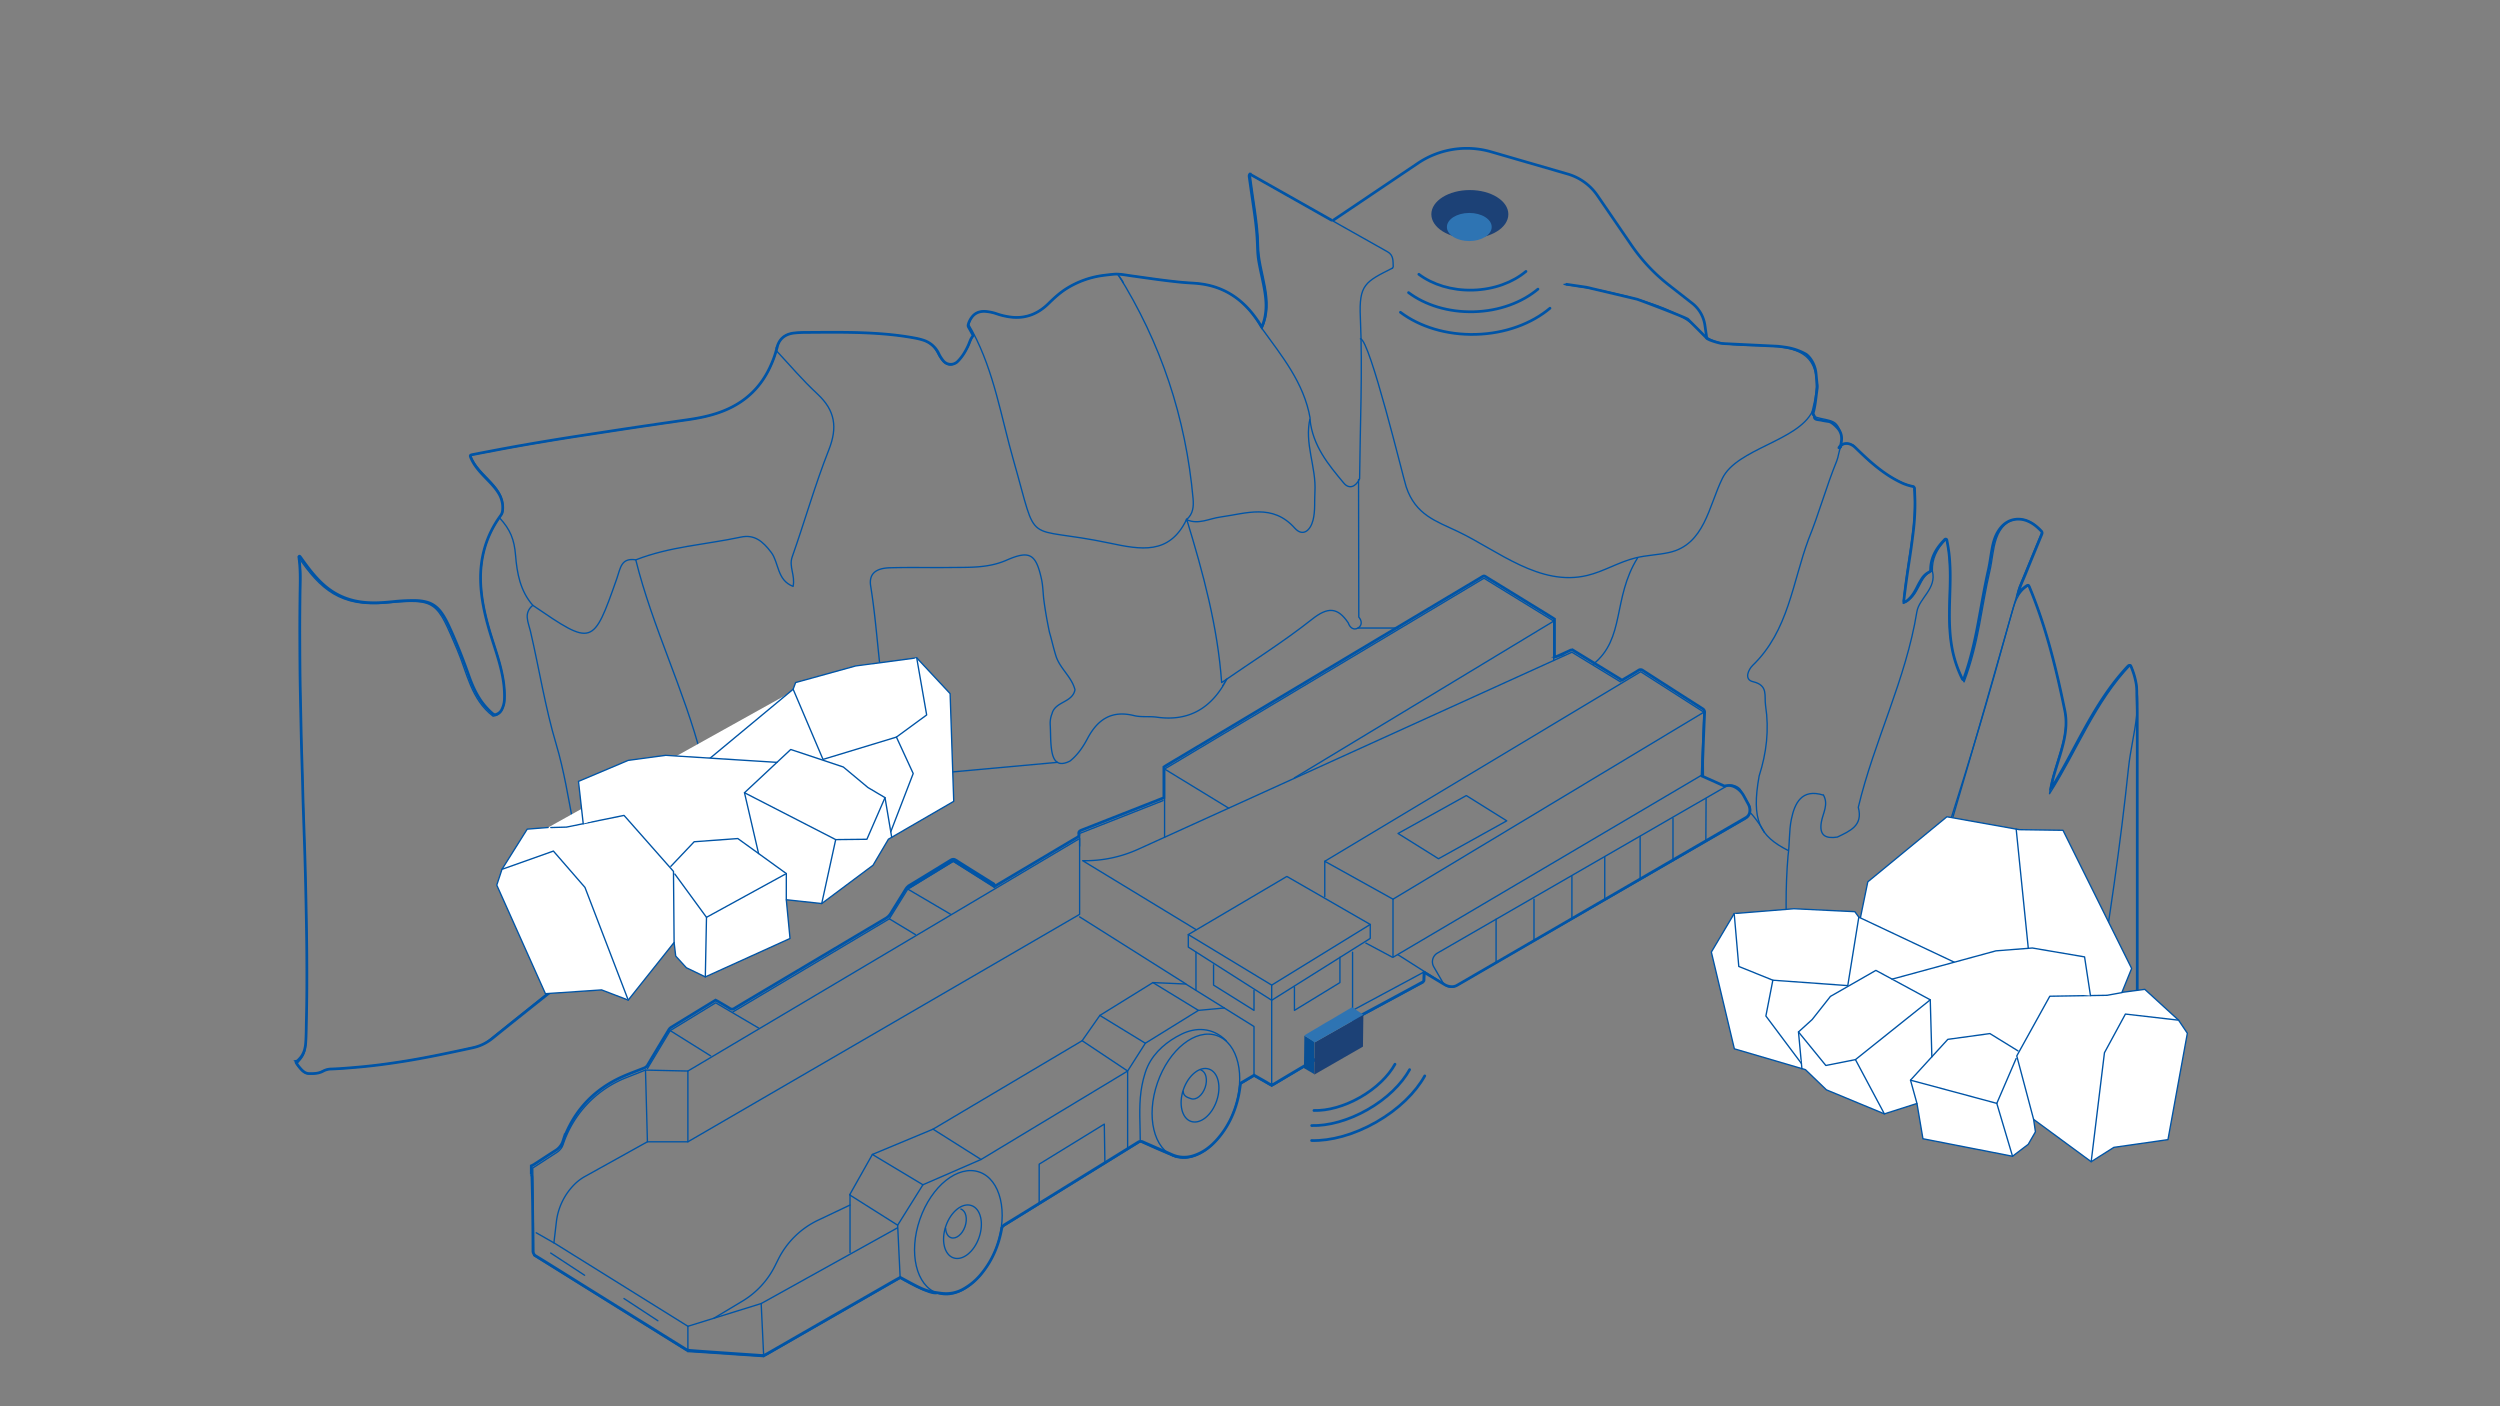<svg id="Layer_1" data-name="Layer 1" xmlns="http://www.w3.org/2000/svg" viewBox="0 0 2742.65 1542.74"><rect x="0" y="0" width="2742.65" height="1542.74" fill="#808080" stroke="none"/><defs><style>.cls-1,.cls-2,.cls-3{fill:none;}.cls-1,.cls-2,.cls-3,.cls-4{stroke:#0054a6;stroke-linecap:round;}.cls-1,.cls-4{stroke-linejoin:round;}.cls-1,.cls-2,.cls-4{stroke-width:1.5px;}.cls-2,.cls-3{stroke-miterlimit:10;}.cls-3{stroke-width:3px;}.cls-4{fill:#fff;}.cls-5{fill:#1c4176;}.cls-6{fill:#084f94;}.cls-7{fill:#2e74b3;}</style></defs><polygon class="cls-1" points="1528.21 986.46 1869.23 781.28 1866.46 850.6 1528.21 1050.22 1528.21 986.46"/><line class="cls-1" x1="1498.45" y1="1034.63" x2="1527.53" y2="1050.14"/><polyline class="cls-1" points="1528.21 986.46 1453.35 944.87 1453.35 983.68"/><polyline class="cls-1" points="1453.35 944.87 1799.92 736.92 1869.23 781.28"/><polygon class="cls-1" points="1533.75 914.37 1608.61 872.78 1652.97 900.5 1578.11 942.09 1533.75 914.37"/><path class="cls-1" d="M1909.35,866.43c-2.25-3.39-9.82-7.1-15.11-4L1577,1045.55a11.07,11.07,0,0,0-4.06,15.12l9.73,16.85a11.08,11.08,0,0,0,15.12,4L1915,898.4a11.07,11.07,0,0,0,4-15.12Z"/><line class="cls-1" x1="1641.29" y1="1008.42" x2="1641.29" y2="1055.77"/><line class="cls-1" x1="1682.88" y1="986.46" x2="1682.88" y2="1030.82"/><line class="cls-1" x1="1724.47" y1="961.5" x2="1724.47" y2="1008"/><line class="cls-1" x1="1760.51" y1="939.77" x2="1760.51" y2="986.99"/><line class="cls-1" x1="1799.33" y1="917.64" x2="1799.33" y2="964.85"/><line class="cls-1" x1="1835.37" y1="897.73" x2="1835.37" y2="944.23"/><line class="cls-1" x1="1871.68" y1="876.32" x2="1871.41" y2="922.69"/><polyline class="cls-1" points="1503.25 1014.18 1411.76 961.5 1303.63 1025.27 1395.12 1080.72 1503.25 1014.18 1503.25 1014.18"/><polyline class="cls-1" points="1303.63 1025.27 1303.63 1039.03 1395.12 1097.36 1503.25 1029.47 1503.25 1014.18"/><polyline class="cls-1" points="1331.35 1058.54 1331.35 1080.72 1375.71 1108.45 1375.71 1086.62"/><polyline class="cls-1" points="1395.12 1080.72 1395.12 1191.63 1483.84 1138.95 1483.84 1044.68"/><polyline class="cls-1" points="1395.12 1191.63 1375.71 1180.54 1375.71 1126.15 1300.85 1079.52 1264.81 1077.95 1264.81 1077.95"/><ellipse class="cls-1" cx="1312.04" cy="1202.69" rx="70.34" ry="44.66" transform="translate(-253.53 2049.38) rotate(-70.92)"/><ellipse class="cls-1" cx="1051.42" cy="1352.41" rx="70.34" ry="44.66" transform="translate(-570.43 1903.85) rotate(-70.92)"/><ellipse class="cls-1" cx="1055.94" cy="1351.4" rx="30.35" ry="19.27" transform="translate(-566.44 1907.44) rotate(-70.92)"/><path class="cls-1" d="M1037.4,1347.47c.22,5.06,2.33,9.11,5.9,10.35,5.51,1.9,12.4-3.58,15.39-12.24s1-17.23-4.53-19.14"/><path class="cls-1" d="M1298.08,1197.17c0,5.55,5,6.92,8.62,8.16,5.5,1.9,12.39-3.58,15.39-12.24s1-17.24-4.53-19.14"/><ellipse class="cls-1" cx="1316.56" cy="1201.68" rx="30.35" ry="19.27" transform="translate(-249.54 2052.97) rotate(-70.92)"/><polyline class="cls-1" points="1264.81 1077.95 1206.59 1113.99 1256.49 1144.49 1314.72 1108.45 1264.81 1077.95"/><polyline class="cls-1" points="1206.59 1113.99 1187.18 1141.72 1237.08 1174.99 1256.49 1144.49"/><polyline class="cls-1" points="1187.18 1141.72 1023.59 1238.76 1076.27 1272.03 1237.08 1174.99 1237.08 1260.94"/><polyline class="cls-1" points="1023.59 1238.76 957.05 1266.49 1012.5 1299.76 1076.27 1272.03"/><polyline class="cls-1" points="957.05 1266.49 932.1 1310.85 984.78 1344.12 1012.5 1299.76"/><polyline class="cls-1" points="984.78 1344.12 984.88 1346.24 987.55 1402.34 837.83 1488.29 835.06 1430.07 984.78 1346.89"/><line class="cls-1" x1="932.53" y1="1310.42" x2="932.53" y2="1374.13"/><polyline class="cls-1" points="837.83 1488.29 754.65 1482.75 754.65 1455.02 835.06 1430.07"/><path class="cls-1" d="M783.23,1446.15l31.12-18.65A93.86,93.86,0,0,0,850.07,1389l3.8-7.61a93.79,93.79,0,0,1,43.65-42.78l35-16.63"/><path class="cls-1" d="M754.65,1482.75,585.53,1377.39l-1.07-96L611,1264.18a17,17,0,0,0,6.88-8.89h0a118.92,118.92,0,0,1,69.05-73l21.2-8.38,2.13,78.67-68.54,38.08a51.69,51.69,0,0,0-11.43,8.62h0a69.61,69.61,0,0,0-19.89,41l-2.72,23.16L754.65,1455"/><line class="cls-1" x1="607.71" y1="1363.53" x2="588.3" y2="1352.44"/><polyline class="cls-1" points="708.16 1173.95 754.65 1174.99 754.65 1252.62 710.29 1252.62"/><polyline class="cls-1" points="754.65 1174.99 1184.4 919.91 1184.4 1003.09 754.65 1252.62"/><polyline class="cls-1" points="710.29 1172.22 735.25 1130.63 779.61 1158.36"/><polyline class="cls-1" points="735.25 1130.63 785.15 1100.13 832.29 1127.86"/><polyline class="cls-1" points="804.19 1110.03 975.61 1008 1004.19 1025.27"/><polyline class="cls-1" points="975.61 1008 995.87 975.37 1043 1003.09"/><polyline class="cls-1" points="995.87 975.37 1045.78 944.87 1091.13 973.71"/><path class="cls-1" d="M1777.74,748l-53.27-32.49L1248.6,931.69a140.38,140.38,0,0,1-60.85,12.54h0l124.19,75.5"/><polyline class="cls-1" points="1347.99 886.64 1277.61 843.67 1628.02 634.34 1704.55 681.36 1420.08 853.37"/><line class="cls-1" x1="1277.61" y1="843.67" x2="1277.61" y2="918.51"/><line class="cls-1" x1="1704.55" y1="681.36" x2="1704.55" y2="724.57"/><line class="cls-1" x1="1583.96" y1="1079.43" x2="1533.79" y2="1047.48"/><polyline class="cls-1" points="1184.4 928.23 1184.4 914.37 1275.9 878.33"/><line class="cls-1" x1="604.15" y1="1374.66" x2="641.33" y2="1399.04"/><line class="cls-1" x1="684.56" y1="1424.57" x2="721.74" y2="1448.95"/><path class="cls-1" d="M1028.42,1418.77c-6.45,3.8-40.87-16.43-40.87-16.43"/><path class="cls-1" d="M1289.76,1269.26c-8.31-2.77-38.81-16.64-38.81-16.64"/><path class="cls-1" d="M1098.45,1346.89l152.5-94.27c0-18.3-1.64-37.35.84-55.53,1-7.31,3.37-18.91,7.47-27.64,7.41-15.75,21.45-27.37,37.09-35,14.9-7.28,33.62-8,48.86,7.28"/><polyline class="cls-1" points="1140.04 1319.17 1140.04 1277.15 1211.49 1233.22 1212.13 1274.81"/><line class="cls-1" x1="1483.84" y1="1108.45" x2="1562.11" y2="1066.39"/><polyline class="cls-1" points="1483.84 1119.89 1561.48 1077.95 1561.48 1066.86"/><line class="cls-2" x1="1312.04" y1="1044.68" x2="1312.04" y2="1086.27"/><polyline class="cls-1" points="1469.98 1050.22 1469.98 1077.95 1420.08 1108.45 1420.08 1082.64"/><line class="cls-1" x1="1314.72" y1="1108.45" x2="1343.09" y2="1105.83"/><line class="cls-1" x1="1375.71" y1="1180.54" x2="1361.85" y2="1188.85"/><line class="cls-2" x1="1184.4" y1="1005.86" x2="1300.85" y2="1079.34"/><path class="cls-3" d="M1562.25,1066.86c0-1,.31,3.12.31,2M998,973.24l47.74-29.17c1.23.73,2.24,1.32,3.24,1.94q19.35,12.07,38.72,24.15c.88.54,1.69,1.69,3.14,1-.1-1.61-1.42-1.93-2.33-2.5-13.28-8.34-26.63-16.59-39.86-25-2.13-1.35-3.67-1.24-5.72,0q-22.43,13.85-45,27.5a12.87,12.87,0,0,0-4.41,4.45c-5.35,8.75-10.86,17.41-16.18,26.18a16.49,16.49,0,0,1-5.93,5.83q-68.13,40.47-136.21,81c-9.83,5.85-19.69,11.65-29.47,17.58a4.34,4.34,0,0,1-5.18,0c-4.19-2.62-8.5-5.07-12.78-7.57-.89-.52-1.83-1-2.77-1.44-16.46,10.06-32.77,20-49,30a7.78,7.78,0,0,0-2.34,2.56c-7.75,12.82-15.5,25.64-23.11,38.54a7.53,7.53,0,0,1-4.09,3.42c-10,4-20.16,7.49-29.69,12.33-28.74,14.6-48.46,37.37-59.2,67.81a18.85,18.85,0,0,1-7.84,10.1c-8.06,5.13-16,10.4-24.06,15.59a27.69,27.69,0,0,1-2.83,1.42v9.2a14.68,14.68,0,0,1,.71,3c.29,10.48.59,21,.74,31.46.22,16.4.39,32.79.4,49.19a6.41,6.41,0,0,0,3.49,6.21c16.18,9.93,32.26,20,48.37,30.07q57.68,35.91,115.37,71.76a10.56,10.56,0,0,0,4.55,1.59c12.1,1,24.22,1.8,36.34,2.64,14,1,28,1.89,42,2.88a9.53,9.53,0,0,0,5.71-1.25q69.75-40.12,139.56-80.15c2.54-1.45,5.1-2.85,7.54-4.21,4.23,2.28,8.16,4.42,12.11,6.53,14.29,7.64,19.06,9.24,33.87,11a38.38,38.38,0,0,0,23.81-5.08,68.35,68.35,0,0,0,19.94-17.26c11.33-14.1,18.17-30.24,21.44-47.93a7,7,0,0,1,3.54-5.21q22.62-13.86,45.17-27.85,50.4-31.15,100.79-62.36a5.46,5.46,0,0,1,5.85-.35c10.43,4.67,21,9.07,31.41,13.74a32.53,32.53,0,0,0,24.12,1.13c9.7-3.13,17.61-9,24.41-16.38,13-14.16,20.88-31,24.81-49.69.94-4.49,1.46-9.06,2.14-13.37l14.81-8.74c5.44,3.11,10.82,6,16.06,9.22,2.26,1.37,4,1.54,6.4.06,14.51-8.8,29.16-17.39,43.77-26.06,13.28-7.88,26.54-15.8,39.87-23.61,2-1.15,2.87-2.46,2.76-4.78-.16-3.89.15-7.8-.1-11.68-.2-3.12.92-4.84,3.73-6.33,18.74-10,37.38-20.09,56-30.17q7.79-4.2,15.55-8.43c1.12-.6,2.39-1,2.37-2.73,0-2.7.29-4.86.29-7.74M1868,850.5c0-4.59-.16-13.29,0-17.88.67-16.85,1.3-33.7,2.06-50.55a4.51,4.51,0,0,0-2.27-4.65q-32.82-20.91-65.56-42a3.92,3.92,0,0,0-4.81,0c-3.58,2.27-7.25,4.41-10.9,6.58-2.4,1.44-4.82,2.86-7.2,4.26-.81-.59-1.34-1.05-1.94-1.42q-25.52-15.57-51-31.17a3.72,3.72,0,0,0-3.93-.13c-4.59,2.16-9.21,4.24-13.84,6.3a32.4,32.4,0,0,1-3.24,1V679.13c-1.44-.94-2.61-1.73-3.81-2.47q-34.36-21.12-68.74-42.22c-5.51-3.37-3.95-3.43-9.68,0q-89.94,53.65-179.83,107.39l-163.1,97.43c-1.09.65-2.14,1.37-3.36,2.16v33.72l-19.27,7.59q-35.37,13.92-70.74,27.8c-2.17.85-3.82,1.8-3.3,4.53.38,1.94-.74,3-2.32,3.87-6,3.49-12,7.08-18,10.64q-36.16,21.46-72.35,42.94m471.35,94.08"/><path class="cls-3" d="M1562.26,1066.59l22.6,13.59a15.65,15.65,0,0,0,8.05,2.23h0a11.16,11.16,0,0,0,5.61-1.51l316.89-184a8.33,8.33,0,0,0,4-5.52h0a13.33,13.33,0,0,0-1.35-9l-5-9.26a23.57,23.57,0,0,0-10.49-10h0a14.08,14.08,0,0,0-8.21-1.23l-2.69.41-24.63-11"/><path class="cls-1" d="M1067.18,368.64c-3.75,7.49-3.81,10.07-8.21,17.18-9.72,15.72-19.91,22.55-30.75.87-5.19-10.38-14.08-13.95-25.07-15.94-41.32-7.51-83-6.3-124.61-6.06-12.41.07-22.92,2.62-25.79,17"/><path class="cls-1" d="M852.75,381.68c-13.22,47.79-44.59,70.95-93.87,78.22C678.61,471.75,598.12,483,516.16,499.4c8.65,24.29,40.83,34.22,35,63.78-33.07,43.85-26.25,90.28-10.88,138.4,7.15,22.42,15.28,45.38,13,69.9-1.7,6.81-4,13.15-12.3,14.21-24.24-18.29-28.54-47.67-39.41-73-22.3-52-21.92-56.67-77.25-51.19-50.54,5-73-15.07-97.11-50.62"/><path class="cls-1" d="M328.18,615.88a70,70,0,0,1,1.6,16.59c-4.27,164.88,10,329.53,6.37,494.4-.17,7.8-.12,15.62-1.21,23.31a24.88,24.88,0,0,1-5.22,12c-3.87,4.83-4.39,3.58-4.39,4.77"/><path class="cls-1" d="M1341.32,751.9c.12,1.76,4.32-8.33,4.43-6.57-16.24,30.95-40.81,46.5-76.62,41.46-8.31-1.17-17,.24-25.06-1.74-24.54-6.07-39.94,4.15-51.07,25.25-4.83,9.16-10.8,18-19.22,24.65-13.31,6.67-18.34,0-20.13-12.37-1.3-9-1-18.08-1.47-27.13a28.06,28.06,0,0,1,2-12.62c3.49-13.42,22.46-11.89,25.13-26.16-3.66-14.31-16.58-23.3-20.9-37.12-2.68-8.49-4.51-17.22-7.06-25.77-2.6-12.21-4.76-24.48-6.35-36.85-.76-7.29-.88-14.65-2.47-21.83-6.07-27.41-12.89-31.68-38.37-20.52-20.1,8.81-40.85,7.75-61.71,8-22,.26-44-.31-65.94.3-13.06.36-23.82,4.66-21.31,20.19,11.29,69.8,8.41,142.32,39.58,208.35C941.06,878.8,885.29,901.76,830,925.66c-15.46,6.69-29.46,19.17-47.39,19"/><path class="cls-1" d="M782.6,944.67a39.14,39.14,0,0,1-7.88-.88"/><path class="cls-1" d="M659.88,993c9.15,30.38-3,52.49-26.56,70.92-31.34,24.55-62.25,49.64-93.37,74.46-4.94,3.94-10,8.23-16.08,9.65-54,12.6-108.41,22.83-164,25.11-3,.12-10.93,4.16-10.93,4.16-13.28,1.48-14.69,2.13-23-9.13"/><path class="cls-1" d="M851.59,384.6c16.35,17.46,27.81,31.42,45.27,47.69,19.45,18.13,22.13,36.61,12.37,61.33C894.07,532,882.85,572,869.07,611c-3.79,10.72,3.52,20.06,1,32.29-17.88-6.87-15.41-25.91-24-37.3-9.4-12.43-18.56-19.92-33.41-16.73-38.4,8.23-78.13,10.35-115.15,24.95"/><path class="cls-1" d="M584.51,664.06c-13.81-15.72-17.35-35.32-18.93-54.95-1.41-17.47-5.75-28.08-17.41-40.86"/><path class="cls-1" d="M1067.13,364q-2.1-3.94-4.38-7.82c6.35-22.67,25.2-13.05,36.21-10.2,22.45,5.83,39.24-.13,54-15.32,20.26-20.8,45.21-29.07,73.37-30,47.41,75.5,74.6,157.79,82.55,246.47.74,8.34.13,16.83-7.21,22.9-18.94,39.17-50.48,32.92-84.56,25.75-96.28-20.26-77.14,7.33-105.19-90.61-13.55-47.34-21.23-97-44.81-141.13"/><path class="cls-1" d="M1961.47,932.89c-31.09-15.77-40.31-33-31.58-81.64,8.06-25.13,11.12-50.58,7.06-77.06-1.66-10.82,3.31-22.29-13.82-26.34-10.16-2.41-4.93-13.46-.28-17.94,39.33-37.94,43.64-91.12,61.28-138.49,11.46-28.18,19.4-57.61,30.88-85.72,3.86-9.46,1.35-24.16,18.32-17.29,22.4,26.42,53,43.69,66.54,45.24,3.49,44-7.77,81.15-11.92,128.3,18.9-8.2,16.49-30,31.94-35.55"/><path class="cls-1" d="M1232.2,310.08c-.94-3.28-4.8-6.26-5.85-9.51,27.35,3.42,54.63,8.36,82.09,9.87,35.72,2,59.16,20.28,75.94,49.88,22,30.44,46.17,59.75,52.89,98.46-6.66,27.48,6.91,53.63,5.27,80.81-.63,10.41.52,21-2.11,31.2-2.91,11.34-11.22,18.39-19.93,8.66-24.56-27.49-53.32-16.08-81.72-12.23-12.17,1.65-24,8.61-36.73,3l-.36-.27c-.13-2-.15,2.93-.29,1"/><path class="cls-1" d="M1384.38,360.32c14.5-30.78-3.37-60.39-3.74-90.7-.3-24.55-5.53-49-9.17-78.36,53,29.91,101.9,57.51,150.81,85,6.83,3.84,5.84,10.38,6.19,16.53-.6.25-.25,1-.84,1.28"/><path class="cls-1" d="M1527.63,294.11c-29.81,15.13-36.82,17.87-35.25,53.91,2.57,58.94-.27,118.18-.82,177.3-4.24,8.89-11.46,11.68-17.28,4.72-17-20.31-34.09-40.92-37.14-69.79"/><path class="cls-1" d="M2225.7,642c18.63,44.2,30,90.95,39.5,137.38,6.07,29.7-12.83,59.9-16.73,91.36,30.08-46.89,49.7-100.43,88.94-141.36,16.53,37.89,1.59,75.82-2.3,112.95-8.84,84.3-21.06,168.35-35.1,252-6.74,40.16-1.67,83.09-24.38,120.08q-1.61,1.77-3.2,3.55c-4.07,1.35-8.4,2-12.21.1-63.39-32.21-126.17-65-163.14-130.55-7.79-13.79-10.09-26.78-5.06-41.7,6.33-18.78,36.69-109.82,42.45-128.81C2166.41,815.78,2177.05,781.18,2206,676,2209.57,662.94,2212.87,649.69,2225.7,642Z"/><path class="cls-1" d="M2215.05,644.62c-25.31,88.08-50.15,176.3-76.2,264.16-9.1,30.67-21.21,60.44-31.94,90.63-17.28,9.88-36.36,7.55-54.94,7.73-22.27.21-30.75,9.55-22.95,31.42,5.75,16.11,13,33.36-11.85,39.84-25.57,6.68-54.92-10.34-56.15-33.48-1.88-35.28-2.46-70.68.55-106,1.91-13.29,1-27.14,3.63-40,3.56-17.35,11.16-34.34,35.34-26.55l-.29-.41c6.14,10.41-.4,20-2.11,29.83-2.58,14.87,4.68,18.47,17.51,16.54,13.73-6.65,28.47-12.49,23-32.64,17.31-72.68,52.18-140,64.26-214.49,2.44-15,22.07-25.56,17-44.84-.36-13,4.2-23.73,15.55-35.15,11.49,51.2-10.13,103.54,19.26,156.85,16.47-43.39,19.17-83.15,28.16-121.29,2.85-12.08,3.32-24.88,7.37-36.49,8.68-24.89,32.32-27.84,50.09-7.07Q2227.69,613.93,2215.05,644.62Z"/><path class="cls-1" d="M773,941.08,655.65,993.42c-27-55.86-28-118.42-45.46-176.85-12.11-40.52-18.61-82.7-28.25-124-2.37-10.16-7.85-19.81,2.57-28.5,65.71,44.82,66.07,44.95,92.23-29.48,4-11.39,4.54-22.88,20.73-20.43,18.31,73.86,53,142.35,71.93,215.76C778.58,865.59,774.42,903.89,773,941.08Z"/><path class="cls-1" d="M1490.41,526.08l.27,150.93c3.83,4.36,3.51,9.48-.94,12-4.67,2.66-8.84-.33-10.6-5.63-11.63-17.34-22.42-17.74-39.67-4.08-31.63,25-66,46.55-99.25,69.54-4.34-61.33-20.31-120.19-38.18-178.64"/><path class="cls-3" d="M852.25,381.85a105.8,105.8,0,0,1-6.73,19.24C835.33,424,818.75,440.29,795.61,450c-13.36,5.61-27.38,8.5-41.64,10.53q-22.9,3.24-45.79,6.64-22.36,3.3-44.7,6.74c-17.22,2.64-34.45,5.23-51.65,8-21.26,3.47-42.5,7.1-63.67,11.09q-14.74,2.79-29.48,5.66c-3.11.6-3.27.94-1.95,4a49,49,0,0,0,5.27,9.16c3.79,5.28,8.34,9.89,12.83,14.55,4.16,4.33,8.31,8.67,11.56,13.76a30,30,0,0,1,4.89,20.49,10.69,10.69,0,0,1-2,4.92c-15.87,21.77-22.89,46.26-22,73,.54,16.17,3.71,31.94,8,47.52,3.6,13.15,8.27,26,12,39.08,3.93,13.86,6.75,27.86,6.08,42.38a27,27,0,0,1-2.84,10.81,10.41,10.41,0,0,1-5.53,5.2,3.85,3.85,0,0,1-4.5-.62,75.2,75.2,0,0,1-12.57-13.8c-5.86-8.48-10-17.81-13.4-27.44-5.8-16.45-12.07-32.73-19.19-48.66-3.16-7.05-6.3-14.14-10.78-20.48-4.21-6-9.62-10.3-16.8-12.15a50.22,50.22,0,0,0-11.18-1.56A199.58,199.58,0,0,0,431.45,660c-9.62,1-19.23,1.68-28.92,1-17.74-1.2-33.47-7.21-46.89-19-10.12-8.89-18.11-19.68-25.84-30.63-2.75-3.89-1.49,2.86-1.37,4,1.42,13.19.84,26.16.69,39.35-.15,13.65-.28,27.29-.23,40.93.08,21.63.15,43.27.61,64.9q.51,24,1,48c.31,14.1.83,28.19,1.23,42.28.31,11.05.55,22.09.9,33.14.59,18.44,1.3,36.87,1.85,55.31q.71,24,1.18,47.94c.38,19.75.79,39.49.92,59.24.15,24.1.18,48.21-.44,72.32-.22,8.57-.12,17.15-.8,25.72-.53,6.51-2.28,12.47-7,17.28-1,1-1.86,2.26-3.4,2.52a.31.31,0,0,0-.26.3h0a3.86,3.86,0,0,0,1,2.49c.18.22.35.48.52.73a44.81,44.81,0,0,0,5.17,6.25c2.07,2,4.45,3.6,7.43,3.68,5.18.14,10.34.09,15.16-2.38a19.72,19.72,0,0,1,8.37-2.56c9.9-.31,19.75-1.13,29.61-2,17.61-1.51,35.12-3.87,52.55-6.69,24.88-4,49.51-9.34,74.14-14.65a52,52,0,0,0,22.24-10.85c21.7-17.56,43.57-34.9,65.39-52.31,11.14-8.88,22.39-17.63,33.45-26.62a76.41,76.41,0,0,0,16-17.83c9.48-14.64,11-30.41,6.83-47-.94-3.7-1.41-2.91,2.12-4.64.42-.21.87-.37,1.3-.56,34.52-15.37,69-30.81,103.61-46,3.89-1.7,5.29-3.55,5.46-7.88,0-.88.07-1.76.1-2.64"/><path class="cls-3" d="M1460.71,241.52l-86-48.57c-1-.56-2.17-.92-2.82-2l-.65-.06c-1.2,1.22-.84,2.68-.64,4.08,1.23,8.75,2.46,17.5,3.75,26.25,2.2,14.93,4.4,29.85,5,45,.26,6.48.36,12.95,1.42,19.39,1.76,10.59,4.47,21,6.3,31.55,1.57,9.1,2.56,18.23,1.13,27.45a48.54,48.54,0,0,1-3.86,13.8c-1-.47-1.24-1.32-1.65-2a122.62,122.62,0,0,0-7.41-10.79c-15.11-19.64-34.67-31.54-59.47-34.4-6.09-.71-12.22-.83-18.32-1.4-19-1.78-37.86-4.63-56.76-7.25-6.4-.88-12.77-2.32-19.31-1.68-3.75.37-7.5.77-11.23,1.29a100.43,100.43,0,0,0-40.24,14.47c-7.33,4.62-13.65,10.43-19.8,16.48-10.69,10.52-23.4,16.07-38.62,15a75.47,75.47,0,0,1-17.92-3.82,49.15,49.15,0,0,0-13.11-2.68c-4.81-.19-9.11,1-12.62,4.38a23.22,23.22,0,0,0-5.69,10.06,4,4,0,0,0,.65,3.34q2.1,3.69,4.09,7.44c.3.56.91,1.16.29,1.91-2.64,3.13-3.53,7.13-5.23,10.72-2.94,6.23-6.41,12.12-11.34,17a10.61,10.61,0,0,1-15.94-.86,37.87,37.87,0,0,1-4.81-7.67A28.09,28.09,0,0,0,1012.37,373a70,70,0,0,0-8.57-2.1c-23.35-4.36-47-5.76-70.66-6.2-16.38-.3-32.77-.09-49.16,0-4,0-8,.19-12,.57-11.46,1.08-17.57,7.22-19.74,16.66"/><path class="cls-3" d="M1958,1016c.27,9.24.65,18.48,1,27.71.38,9.59,3.69,17.74,10.55,24.32,11.92,11.42,26.3,15.7,42.53,13.67a33.65,33.65,0,0,0,15.49-5.59c3.81-2.69,6.49-6.22,7.13-10.93a28.67,28.67,0,0,0-.27-9.51,114.06,114.06,0,0,0-5-16.19,46.39,46.39,0,0,1-2.73-11.68c-.7-8.06,2.66-13.38,10.23-16.16a30.49,30.49,0,0,1,10-1.91c9.07-.13,18.15,0,27.22-.18,9.72-.21,19.25-1.6,28.21-5.66a1.81,1.81,0,0,1,1.86-.24,12.76,12.76,0,0,1-1.06,3.88q-6.63,20-13.32,39.91a46.91,46.91,0,0,0-2.46,15.64,51.83,51.83,0,0,0,6.83,24.28,222.12,222.12,0,0,0,36,48.39c18.05,18.54,38.65,33.82,60.57,47.4,22.76,14.09,46.54,26.3,70.43,38.31h83.48V781.64c0-7.79-.5-15.61-.5-23.4,0-1-.1-1.73-.12-2.63a38.42,38.42,0,0,0-.78-6.67,83.63,83.63,0,0,0-5.44-17.78,1.78,1.78,0,0,0-3-.66c-.62.57-1.21,1.17-1.78,1.79a259.68,259.68,0,0,0-19.57,24.18c-12.8,17.88-23.47,37-33.89,56.34-9,16.7-17.81,33.53-27.69,49.75-.49.8-.75,1.88-2.09,2.4a175.15,175.15,0,0,1,4.7-18.74c3.4-11.52,7.4-22.87,9.89-34.66,2.23-10.6,3-21.26.82-31.95-3.22-15.7-6.62-31.36-10.46-46.93-7.27-29.43-15.94-58.43-27.49-86.5-.27-.66-.51-1.32-.8-2-1.14-2.51-1.54-2.64-3.91-1-1.17.79-2.22,1.75-3.35,2.6-1.92,1.44-3.25,3.48-5.29,5.45.18-.84.23-1.18.32-1.5,1.85-6.74,4.95-13,7.56-19.43,5.88-14.53,11.89-29,17.88-43.49.61-1.47,1.12-2.71-.26-4.15-4-4.19-8.34-8-13.7-10.44a26.71,26.71,0,0,0-13.37-2.62c-9.11.73-15.51,5.68-20.21,13.16-3.64,5.79-5.45,12.27-6.69,18.9-1.43,7.64-2.32,15.4-4,23-4.49,19.91-7.79,40-11.55,60.07-3.61,19.25-8,38.29-14.47,56.81a13.38,13.38,0,0,1-1.71,4.08c-.95-.34-1.09-1.1-1.38-1.69a127.77,127.77,0,0,1-11.42-36.28c-2.91-18-2.39-36.21-1.85-54.37.35-11.79.76-23.57,0-35.37a157.36,157.36,0,0,0-3.06-24.18c-.19-.89-.1-2-1.25-2.28-.93-.21-1.47.64-2,1.22-8.62,8.92-14.59,19.1-14.79,31.91a3.23,3.23,0,0,1-2.06,3.25,20.74,20.74,0,0,0-7.61,7.22,92.37,92.37,0,0,0-5.35,9.57c-2.12,4.09-4.34,8.13-7.59,11.46-1.85,1.9-3.76,3.8-6.45,4.57a4.16,4.16,0,0,1-.21-2.59c1.83-16,4.19-32,6.63-48,1.43-9.32,2.65-18.67,3.78-28a249.73,249.73,0,0,0,1.73-27.88c.05-5.89-.29-11.78-.46-17.67a2.64,2.64,0,0,0-2.29-2.92,55.74,55.74,0,0,1-10.31-3.2c-20.35-9.12-36.22-23.68-52.06-39.06-9.33-9.06-17.32-3.06-18.32-.06"/><line class="cls-1" x1="994.8" y1="851.41" x2="1160.11" y2="836.33"/><path class="cls-1" d="M2018.69,491.74c3-6,2.17-20-4.74-26.93s-28.38-3.93-25.88-13.41c29.69-112.17-91-48.21-123.11-87.89-30-37.05-146.22-51.1-146.46-51.14l-2.63-.41"/><path class="cls-1" d="M1919.79,891a115.71,115.71,0,0,1,15.77,22"/><path class="cls-1" d="M1489.74,689h44"/><path class="cls-1" d="M1492.47,371.69c10.16.1,47.07,153,50.17,162.31,10.33,31,32.86,37.71,56.74,49.1,43.94,21,90,60.73,142,48.17,18.25-4.4,34.63-14.75,52.86-19.21,12.11-3,24.73-3.25,36.91-5.95,38.9-8.63,43.32-50.69,58.49-81.47,16-32.51,82.58-40.76,98.62-73.27"/><path class="cls-1" d="M1796.43,612.2c-27.49,44.28-13.28,88.43-48.69,116.57"/><polygon class="cls-4" points="2040.71 1008.21 2039.23 1006.17 2034.86 1000.17 1968.08 996.94 1902.51 1002.25 1877.45 1044.48 1902.7 1150.62 1980.71 1173.5 2003.7 1195.63 2067.26 1221.97 2103.03 1210.58 2109.58 1249.27 2207.86 1268.48 2225.08 1255.41 2232.99 1241.7 2230.99 1228.02 2294.15 1274.45 2319.03 1258.73 2378.38 1250.25 2399.66 1133.53 2390 1119.2 2352.99 1085.38 2327.87 1088.69 2338.53 1062.47 2263.22 910.88 2215.19 910.19 2135.85 896.04 2049.09 967.42 2040.71 1008.21"/><polyline class="cls-4" points="2390 1119.2 2331.7 1112.49 2308.71 1154.9 2294.15 1274.45"/><polyline class="cls-4" points="2328.02 1088.93 2311.63 1091.9 2248.75 1092.93 2212.51 1158.42 2230.99 1228.02"/><polyline class="cls-4" points="1902.51 1002.25 1907.55 1060.25 1944.91 1075.35 2027.12 1081.27 2039.23 1006.17 2144.19 1055.69"/><polygon class="cls-4" points="1988.05 1118.5 2008.1 1093.1 2057.96 1064.57 2117.61 1096.86 2035.54 1162.47 2003.06 1168.9 1973.05 1132.1 1988.05 1118.5"/><polyline class="cls-4" points="2075.72 1074.18 2189.63 1043.14 2229.62 1040.02 2286.89 1049.77 2293.36 1092.2"/><line class="cls-4" x1="2035.54" y1="1162.47" x2="2067.26" y2="1221.97"/><line class="cls-4" x1="1973.04" y1="1132.1" x2="1976.78" y2="1172.35"/><polyline class="cls-4" points="2103.03 1210.58 2095.94 1185 2136.86 1140.23 2183.04 1133.89 2213.87 1152.89"/><polyline class="cls-4" points="2211.8 1161.3 2190.6 1210.47 2095.94 1185"/><line class="cls-4" x1="2190.6" y1="1210.47" x2="2207.86" y2="1268.48"/><line class="cls-4" x1="2117.61" y1="1096.86" x2="2119.36" y2="1159.38"/><polyline class="cls-4" points="1944.91 1075.35 1937.28 1114.62 1976.26 1166.69"/><line class="cls-4" x1="2211.87" y1="909.6" x2="2225.16" y2="1040.37"/><polyline class="cls-4" points="869.2 758.61 870.13 756.13 872.84 748.8 938.68 730.59 1005.68 721.69 1042.33 760.94 1046.3 879.11 974.64 920.66 957.76 949.23 901.48 991.24 862.61 987.07 866.7 1029.57 773.78 1071.71 752.97 1061.66 741.3 1048.86 739.53 1033.92 689.19 1097.15 660 1085.98 598.36 1090.13 544.98 971.03 550.69 953.7 578.37 909.63 601.28 907.81"/><polyline class="cls-4" points="550.69 953.7 607.11 933.67 641.75 973.56 689.19 1097.15"/><polyline class="cls-4" points="604.3 907.86 621.5 907.38 684.61 894.55 738.85 955.99 739.53 1033.92"/><polyline class="cls-4" points="1005.68 721.69 1016.6 784.34 983.42 808.63 902.89 833.11 870.13 756.13 778.86 831.89"/><polygon class="cls-4" points="952.17 863.95 925.15 841.44 867.47 822.22 816.75 869.68 916.81 921.1 951.04 920.73 970.91 875.05 952.17 863.95"/><polyline class="cls-4" points="852.37 836.35 729.99 828.65 689.17 834.19 634.63 857.22 639.83 903.65"/><line class="cls-4" x1="916.81" y1="921.1" x2="901.48" y2="991.24"/><line class="cls-4" x1="970.91" y1="875.05" x2="978.25" y2="918.57"/><polyline class="cls-4" points="862.61 987.07 862.65 958.37 809.44 919.94 761.55 923.45 735.97 950.43"/><polyline class="cls-4" points="740.35 958.89 775.06 1006.36 862.65 958.37"/><line class="cls-4" x1="775.06" y1="1006.36" x2="773.78" y2="1071.71"/><line class="cls-4" x1="816.75" y1="869.68" x2="832.2" y2="936.38"/><polyline class="cls-4" points="983.42 808.63 1001.84 848.59 977.22 912.46"/><path class="cls-3" d="M1718.57,311.9l21.36,3.15.81.15,55,13c2.09.5,54.73,20.46,56.07,22.13L1872.42,371c1.85,2.28,14.77,5.9,17.71,5.9l60.15,2.95c.49,0,4,.44,8,1a64.19,64.19,0,0,1,23.28,7.87h0a24.53,24.53,0,0,1,5.34,5.82,33.22,33.22,0,0,1,5.47,15.69l1,10.54a7.76,7.76,0,0,0,.13.82,16.57,16.57,0,0,1-.09,5.5l-1.27,10.11c-.57,4.55-1.63,12-3.13,16.34a.26.26,0,0,0,0,.1l1.47,3c-.49,4.61,4.83,3.38,9.26,4.77l7,1.13.09,0c2.94.93,6.56,4.13,9.53,7.6a16.72,16.72,0,0,1,3.8,13.64l-.92,6.53"/><path class="cls-3" d="M1441.47,1218.26c14.94.4,33.15-4.41,50.7-14.43s31-23.27,38.21-36.35"/><path class="cls-3" d="M1439,1234.8c18.06.48,40.06-5.33,61.27-17.44s37.41-28.12,46.16-43.91"/><path class="cls-3" d="M1438.91,1251.23c20.86.56,46.29-6.17,70.8-20.16s43.23-32.49,53.35-50.75"/><polygon class="cls-5" points="1442.27 1143.64 1441.8 1178.94 1495.25 1148.22 1495.71 1113.27 1442.27 1143.64"/><polyline class="cls-6" points="1442.02 1142.93 1430.97 1136.23 1430.5 1171.81 1441.61 1178.26"/><path class="cls-7" d="M1483.19,1105l-.3.18-.86.51-1.37.81-1.82,1.08-2.22,1.32-2.56,1.52-2.85,1.69-3.08,1.82-3.27,1.94-3.38,2-3.46,2-3.46,2-3.43,2-3.33,2-3.19,1.89-3,1.76-2.72,1.62-2.4,1.42-2,1.21-1.6.95-1.13.67c-.23.13-.86.31-.64.67a1.77,1.77,0,0,0,.71.5c1,.57,1.93,1.2,2.87,1.83l3.75,2.55,3.09,2.1.79.53,53.45-30.36Z"/><path class="cls-3" d="M1556.56,300.91c15,11.26,36.06,18,59.25,17.36s43.9-8.48,58.25-20.54"/><path class="cls-3" d="M1545.26,321c18.09,13.6,43.57,21.73,71.59,21s53-10.25,70.37-24.82"/><path class="cls-3" d="M1536.37,342.6c20.9,15.72,50.35,25.11,82.73,24.24s61.29-11.84,81.32-28.68"/><ellipse class="cls-5" cx="1612.97" cy="231.81" rx="42.24" ry="26.54" transform="matrix(1, 0, 0, 1, -0.46, 3.23)"/><ellipse class="cls-7" cx="1611.94" cy="248.91" rx="24.57" ry="15.43" transform="translate(-0.5 3.23) rotate(-0.11)"/><path class="cls-3" d="M1463.19,241.24l93.19-62.75a96.06,96.06,0,0,1,79.46-11.94l84,24.35a59.76,59.76,0,0,1,32.66,23.63L1789.81,269a196.57,196.57,0,0,0,41.13,43.78l25.47,19.9a37.47,37.47,0,0,1,14,24.27l2,14"/></svg>